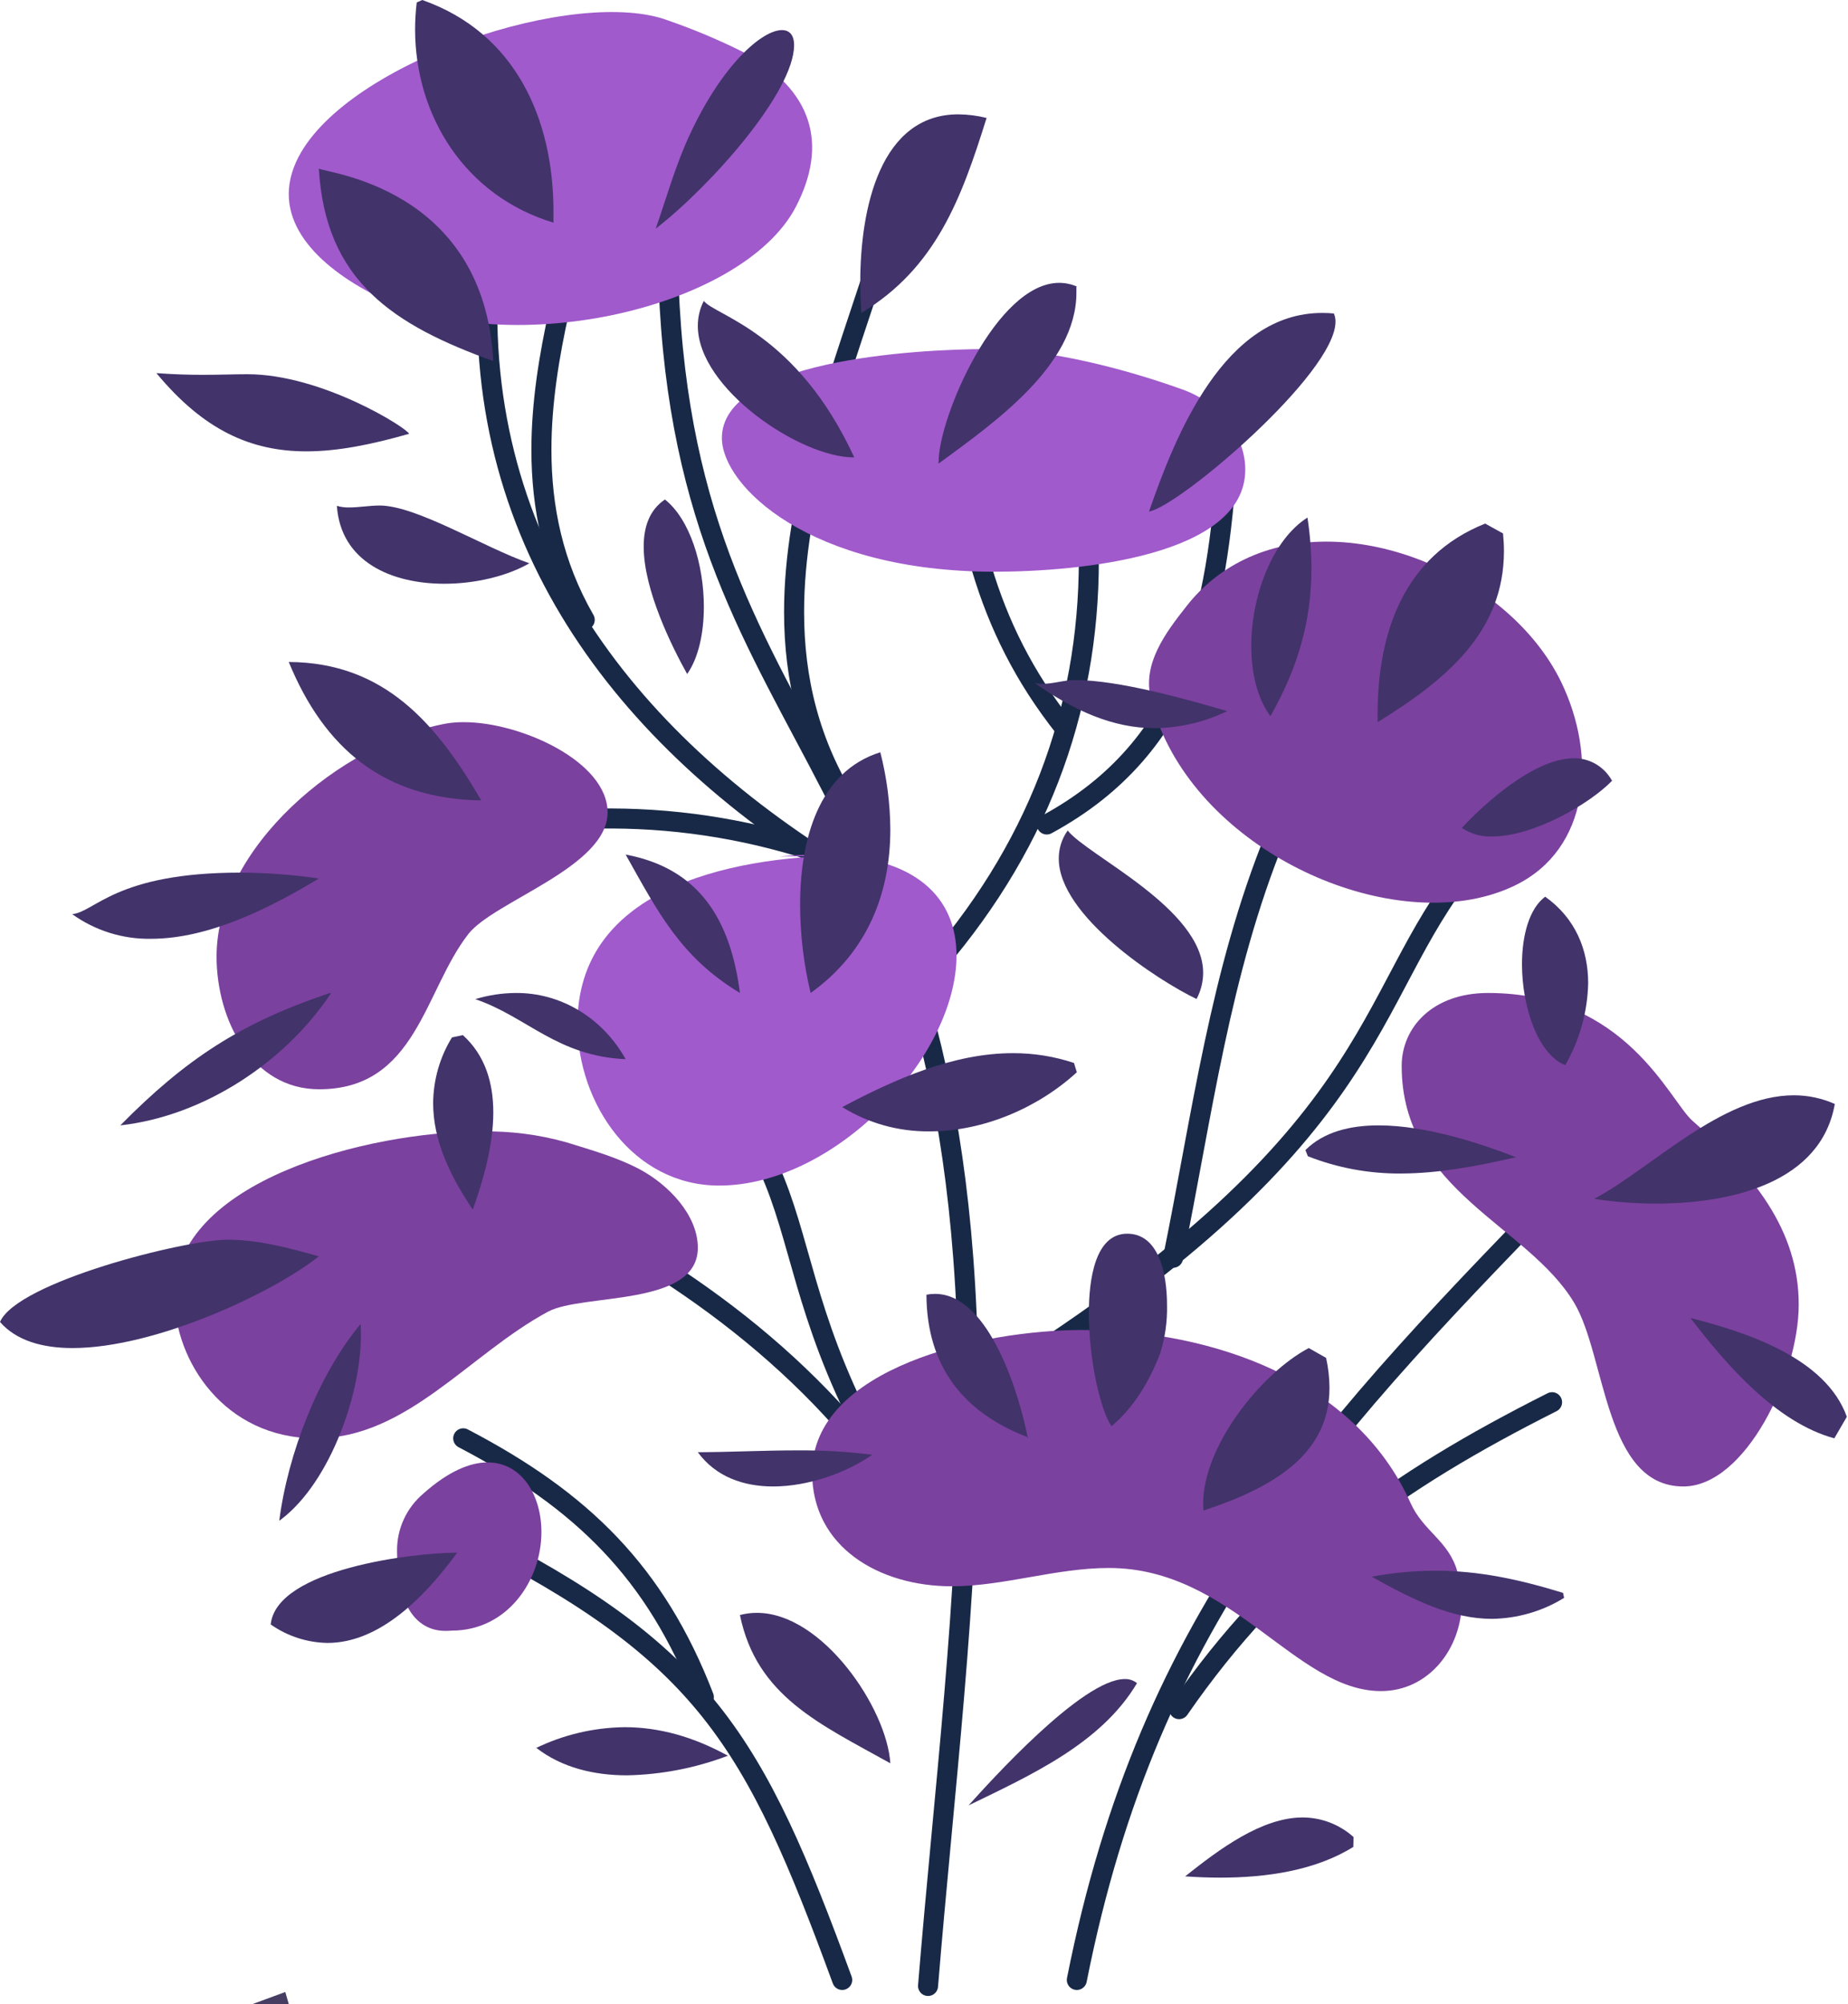 <?xml version="1.0" encoding="UTF-8"?> <svg xmlns="http://www.w3.org/2000/svg" width="369" height="400" viewBox="0 0 369 400" fill="none"> <path d="M57.658 400C57.427 399.206 57.207 398.401 56.966 397.598C55.047 398.293 52.839 399.117 50.45 400H57.658Z" fill="#473D63"></path> <path d="M136.73 14.414C134.468 25.262 133.33 36.314 133.333 47.396C133.333 150.479 193.393 145.405 193.393 280.379C193.393 318.904 188.477 357.547 185.306 396.396" stroke="#182947" stroke-width="4" stroke-linecap="round" stroke-linejoin="round"></path> <path d="M174.174 55.255C166.969 77.141 158.559 99.931 158.559 122.157C158.559 135.393 161.542 148.423 169.527 160.961" stroke="#182947" stroke-width="4" stroke-linecap="round" stroke-linejoin="round"></path> <path d="M213.479 78.078C216.039 89.103 217.359 100.378 217.417 111.696C217.417 142.05 207.059 169.919 184.985 194.595" stroke="#182947" stroke-width="4" stroke-linecap="round" stroke-linejoin="round"></path> <path d="M189.79 78.078C192.517 103.72 196.153 124.588 212.613 145.345" stroke="#182947" stroke-width="4" stroke-linecap="round" stroke-linejoin="round"></path> <path d="M209.009 164.565C237.881 148.929 243.132 121.628 245.045 91.291" stroke="#182947" stroke-width="4" stroke-linecap="round" stroke-linejoin="round"></path> <path d="M97.642 52.853C97.406 56.033 97.297 59.176 97.297 62.247C97.297 115.55 131.329 153.846 176.577 178.979" stroke="#182947" stroke-width="4" stroke-linecap="round" stroke-linejoin="round"></path> <path d="M118.919 33.634C114.153 52.184 108.108 71.185 108.108 89.782C108.108 101.32 110.415 112.699 116.755 123.724" stroke="#182947" stroke-width="4" stroke-linecap="round" stroke-linejoin="round"></path> <path d="M90.09 167.996C100.41 164.85 111.208 163.287 122.067 163.366C136.578 163.413 150.968 165.853 164.565 170.571" stroke="#182947" stroke-width="4" stroke-linecap="round" stroke-linejoin="round"></path> <path d="M130.931 206.607C171.052 237.242 145.771 254.51 192.192 315.916" stroke="#182947" stroke-width="4" stroke-linecap="round" stroke-linejoin="round"></path> <path d="M93.694 233.033C124.707 246.466 153.331 264.145 174.174 290.691" stroke="#182947" stroke-width="4" stroke-linecap="round" stroke-linejoin="round"></path> <path d="M293.093 172.973C271.524 199.46 277.183 227.211 195.796 277.477" stroke="#182947" stroke-width="4" stroke-linecap="round" stroke-linejoin="round"></path> <path d="M254.655 166.967C243.564 194.185 240.048 222.567 234.234 251.051" stroke="#182947" stroke-width="4" stroke-linecap="round" stroke-linejoin="round"></path> <path d="M215.015 395.195C229.572 321.765 265 285.102 315.916 233.033" stroke="#182947" stroke-width="4" stroke-linecap="round" stroke-linejoin="round"></path> <path d="M309.91 279.88C278.557 295.657 255.663 311.903 235.435 341.141" stroke="#182947" stroke-width="4" stroke-linecap="round" stroke-linejoin="round"></path> <path d="M168.168 395.195C150.629 347.401 140.738 329.96 93.694 306.306" stroke="#182947" stroke-width="4" stroke-linecap="round" stroke-linejoin="round"></path> <path d="M140.54 338.739C130.93 313.859 116.223 299.474 92.492 287.087" stroke="#182947" stroke-width="4" stroke-linecap="round" stroke-linejoin="round"></path> <path d="M84.574 298.081C82.887 299.5 81.538 301.268 80.624 303.261C79.708 305.252 79.251 307.418 79.281 309.606C79.281 327.33 89.181 325.469 90.21 325.469C101.296 325.469 108.108 315.471 108.108 305.797C108.108 298.385 104.137 291.892 97.36 291.892C93.853 291.892 89.509 293.688 84.574 298.081Z" fill="#7B419E"></path> <path d="M236.142 77.752C224.707 73.629 209.454 69.67 197.397 69.67C182.186 69.67 144.144 72.051 144.144 87.427C144.144 96.913 161.507 114.114 198.595 114.114C215.507 114.114 248.649 110.959 248.649 93.739C248.658 87.181 243.847 80.532 236.142 77.752Z" fill="#A05ACB"></path> <path d="M169.848 170.725C143.881 170.868 115.315 178.27 115.315 204.344C115.315 220.183 126.348 236.637 143.58 236.637C166.803 236.637 190.991 210.914 190.991 190.712C190.991 179.46 183.205 170.571 163.365 170.571C160.967 170.571 158.395 170.698 155.633 170.969" fill="#A05ACB"></path> <path d="M133.474 4.112C115.248 -2.787 69.573 12.182 59.599 31.345C53.577 42.937 62.467 52.315 73.866 58.405C100.454 72.603 148.242 61.838 158.924 41.258C165.377 28.831 162.365 17.856 148.269 10.329C143.475 7.941 138.532 5.865 133.474 4.112Z" fill="#A05ACB"></path> <path d="M229.733 139.136C230.418 142.151 231.448 145.077 232.803 147.858C245.046 173.021 281.068 187.105 302.475 176.75C317.416 169.527 318.975 151.036 311.693 136.058C301.469 115.038 269.994 101.225 248.432 111.68C243.932 113.863 239.993 117.049 236.922 120.989C232.64 126.397 228.22 132.4 229.733 139.136Z" fill="#7B419E"></path> <path d="M281.631 299.954C270.61 275.374 241.964 265.465 216.091 265.465C196.037 265.465 162.162 273.017 162.162 293.918C162.162 308.794 175.543 316.619 190.027 316.619C200.403 316.619 210.835 312.967 221.418 312.967C246.009 312.967 258.717 337.538 275.748 337.538C285.246 337.538 291.892 329.092 291.892 319.587C291.882 317.576 291.58 315.58 290.996 313.66C289.22 307.461 284.215 305.707 281.631 299.954Z" fill="#7B419E"></path> <path d="M113.133 228.013C107.62 226.457 101.907 225.724 96.181 225.837C73.459 225.837 34.835 235.705 34.835 258.752C34.835 271.597 44.814 287.087 63.027 287.087C81.24 287.087 93.578 270.362 109.405 261.819C116.317 258.089 139.339 260.911 139.339 249.046C139.339 242.545 133.516 236.476 127.7 233.373C123.111 230.943 118.023 229.547 113.133 228.013Z" fill="#7B419E"></path> <path d="M89.023 144.43C67.978 148.349 43.243 169.226 43.243 190.906C43.243 203.61 50.299 217.417 63.725 217.417C83.15 217.417 84.706 197.714 93.518 186.433C98.648 179.861 121.321 173.082 121.321 162.164C121.321 151.93 103.832 144.147 92.704 144.147C91.47 144.127 90.239 144.221 89.023 144.43Z" fill="#7B419E"></path> <path d="M337.941 223.703C333.332 219.666 324.723 198.198 297.116 198.198C286.066 198.198 279.88 205.071 279.88 212.766C279.88 237.764 305.118 244.536 314.353 260.092C320.703 270.767 320.359 296.697 336.126 296.697C348.481 296.697 359.159 274.569 359.159 260.399C359.169 245.46 350.033 234.296 337.941 223.703Z" fill="#7B419E"></path> <path d="M81.682 86.587C81.301 85.431 64.273 74.694 49.399 74.694C46.765 74.694 43.967 74.816 40.519 74.816C37.804 74.816 34.815 74.737 31.231 74.475C40.664 85.861 50.097 90.09 61.178 90.09C67.395 90.09 74.131 88.75 81.682 86.587Z" fill="#42336B"></path> <path d="M98.499 72.072C96.62 37.184 64.78 34.548 63.664 33.634C64.951 56.156 78.641 64.915 98.499 72.072Z" fill="#42336B"></path> <path d="M130.931 45.646C142.073 36.977 158.559 18.337 158.559 9.002C158.559 7.01 157.655 6.006 156.13 6.006C152.21 6.006 144.248 12.797 137.666 27.013C134.885 33.014 133.099 39.413 130.931 45.646Z" fill="#42336B"></path> <path d="M110.511 44.444C110.511 43.684 110.511 42.924 110.511 42.174C110.511 23.719 102.91 6.532 84.315 0L83.213 0.488C82.995 2.289 82.885 4.102 82.883 5.916C82.92 23.003 92.74 39.071 110.511 44.444Z" fill="#42336B"></path> <path d="M171.994 62.462C186.917 53.452 191.975 39.593 196.997 23.543C195.151 23.084 193.259 22.84 191.357 22.823C175.782 22.823 171.772 41.53 171.772 56.38C171.772 58.507 171.852 60.56 171.994 62.462Z" fill="#42336B"></path> <path d="M187.393 92.493H187.467C198.269 84.54 214.931 73.03 214.931 58.423C214.931 58.035 214.931 57.65 214.931 57.264C214.967 57.247 214.997 57.219 215.015 57.185C213.913 56.711 212.716 56.462 211.505 56.456C198.939 56.456 187.421 83.354 187.421 92.15C187.383 92.255 187.383 92.353 187.393 92.493Z" fill="#42336B"></path> <path d="M170.571 91.291C159.04 66.268 142.723 62.996 140.532 60.06C139.742 61.6 139.334 63.31 139.339 65.044C139.339 77.594 159.828 91.291 170.406 91.291H170.571Z" fill="#42336B"></path> <path d="M229.429 102.102C235.361 101.137 266.666 74.597 266.666 64.213C266.674 63.652 266.562 63.097 266.342 62.58C266.382 62.59 266.425 62.59 266.467 62.58C265.638 62.499 264.817 62.462 264.025 62.462C244.483 62.445 234.739 86.757 229.429 102.102Z" fill="#42336B"></path> <path d="M96.096 159.76C87.207 144.527 76.818 132.224 57.658 132.132C64.754 149.41 76.717 159.487 96.096 159.76Z" fill="#42336B"></path> <path d="M63.664 175.347C58.465 174.585 53.219 174.195 47.964 174.174C23.125 174.174 18.956 182.054 14.414 182.463C18.993 185.755 24.52 187.482 30.166 187.383C41.726 187.383 53.962 181.22 63.664 175.347Z" fill="#42336B"></path> <path d="M66.066 198.295L65.888 198.198C48.002 204.169 36.985 211.49 24.024 224.625C40.796 222.747 56.955 211.965 66.066 198.295Z" fill="#42336B"></path> <path d="M63.664 250.759C57.616 249.076 51.685 247.447 45.432 247.447C36.822 247.447 3.403 255.908 0 263.863C3.207 267.541 8.375 269.069 14.477 269.069C31.168 269.069 54.741 257.903 63.664 250.759Z" fill="#42336B"></path> <path d="M72.001 264.264C63.554 274.402 57.457 290.25 55.763 303.54L55.255 303.904C65.327 297.055 72.072 279.043 72.072 266.375C72.072 265.662 72.046 264.95 72.001 264.264Z" fill="#42336B"></path> <path d="M94.403 241.441C96.49 235.61 98.499 228.615 98.499 222.036C98.499 216.193 96.921 210.684 92.42 206.607L90.25 207.066C87.835 210.964 86.526 215.525 86.487 220.199C86.487 227.498 89.744 234.557 94.403 241.441Z" fill="#42336B"></path> <path d="M124.925 211.411C111.227 210.824 105.132 202.88 94.895 199.43C97.532 198.628 100.261 198.213 103.004 198.199C107.414 198.164 111.755 199.365 115.598 201.681C119.444 204 122.659 207.352 124.925 211.411Z" fill="#42336B"></path> <path d="M147.748 198.198C135.936 191.078 131.433 182.139 124.925 170.571C139.586 173.305 145.851 183.511 147.748 198.198Z" fill="#42336B"></path> <path d="M161.86 198.198C160.48 192.443 159.775 186.54 159.76 180.616C159.76 167.549 163.486 153.988 175.776 150.15C177.068 155.181 177.741 160.353 177.778 165.553C177.778 178.171 173.299 190.003 161.86 198.198Z" fill="#42336B"></path> <path d="M168.168 220.975C173.387 224.201 179.437 225.884 185.597 225.824C196.362 225.824 207.257 221.128 215.015 214.023C214.823 213.401 214.633 212.789 214.449 212.166C210.525 210.86 206.409 210.199 202.267 210.21C190.432 210.21 178.889 215.295 168.168 220.975Z" fill="#42336B"></path> <path d="M245.045 141.937C237.192 139.643 223.449 135.736 214.644 135.736C212.489 135.736 210.316 136.493 208.171 136.493C207.643 136.493 207.12 136.441 206.607 136.334C214.47 141.846 222.21 145.345 230.57 145.345C235.632 145.279 240.598 144.11 245.045 141.937Z" fill="#42336B"></path> <path d="M253.663 142.943C251.046 139.382 249.85 134.319 249.85 128.945C249.85 118.895 254.046 107.776 261.068 103.303C261.587 106.691 261.854 110.112 261.862 113.539C261.834 123.818 259.273 133.104 253.663 142.943Z" fill="#42336B"></path> <path d="M275.075 144.144C275.075 143.632 275.075 143.131 275.075 142.618C275.075 126.072 280.393 110.976 296.548 104.505L300.119 106.477C300.236 107.69 300.3 108.867 300.3 110.008C300.291 126.035 288.945 135.6 275.075 144.144Z" fill="#42336B"></path> <path d="M291.892 165.257C293.696 166.454 295.814 167.049 297.959 166.958C306.324 166.958 317.579 160.333 321.922 155.802V155.901C321.164 154.505 320.053 153.342 318.707 152.542C317.359 151.74 315.828 151.329 314.272 151.352C306.129 151.343 295.889 160.924 291.892 165.257Z" fill="#42336B"></path> <path d="M312.537 212.613C307.08 210.432 303.904 200.965 303.904 192.468C303.904 186.699 305.355 181.35 308.533 178.979C314.592 183.291 317.117 189.573 317.117 196.248C316.99 201.984 315.418 207.603 312.537 212.613Z" fill="#42336B"></path> <path d="M318.318 239.287C329.52 233.382 343.711 218.619 358.172 218.619C360.996 218.613 363.788 219.204 366.366 220.352C363.602 236.025 345.8 240.24 330.618 240.24C326.501 240.234 322.387 239.915 318.318 239.287Z" fill="#42336B"></path> <path d="M337.538 263.063C344.755 272.491 354.714 283.958 366.269 287.087L368.769 282.787C364.549 271.063 348.924 265.972 337.538 263.063Z" fill="#42336B"></path> <path d="M302.703 230.979C295.807 228.303 284.878 224.625 275.281 224.625C269.546 224.625 264.289 225.934 260.661 229.552L261.147 230.784C267.041 233.109 273.375 234.282 279.764 234.233C287.254 234.207 294.798 232.796 302.703 230.979Z" fill="#42336B"></path> <path d="M221.956 284.685C219.678 281.455 217.417 271.197 217.417 262.089C217.417 255.46 218.63 246.246 225.083 246.246C231.193 246.246 233.027 253.721 233.027 260.571C233.094 263.847 232.621 267.109 231.629 270.224C229.385 275.934 226.496 280.768 221.956 284.685Z" fill="#42336B"></path> <path d="M205.405 286.941L205.237 287.087C203.754 279.243 197.766 258.258 186.691 258.258C186.119 258.26 185.547 258.315 184.985 258.422C185.057 272.785 192.431 282.054 205.405 286.941Z" fill="#42336B"></path> <path d="M174.174 290.366C169.177 289.744 164.135 289.451 159.09 289.493C152.512 289.493 145.998 289.836 139.339 289.861C142.91 294.756 148.443 296.697 154.37 296.697C161.394 296.697 168.989 293.972 174.174 290.366Z" fill="#42336B"></path> <path d="M240.295 301.502C240.295 301.059 240.24 300.597 240.24 300.135C240.24 288.603 251.78 274.138 261.323 269.069L264.788 271.033C265.224 272.989 265.452 274.985 265.465 276.99C265.483 290.177 254.411 296.877 240.295 301.502Z" fill="#42336B"></path> <path d="M273.874 314.706C278.09 313.921 282.37 313.521 286.662 313.514C295.221 313.514 303.158 315.193 312.101 317.934C312.165 318.269 312.238 318.606 312.312 318.932C308.003 321.597 303.012 323.049 297.897 323.123C289.904 323.116 282.342 319.427 273.874 314.706Z" fill="#42336B"></path> <path d="M91.291 309.91H91.174C82.783 309.91 55.196 313.13 54.054 324.24C57.363 326.571 61.311 327.856 65.378 327.928C75.732 327.928 84.699 318.927 91.291 309.91Z" fill="#42336B"></path> <path d="M145.345 350.441C138.492 346.675 131.657 344.745 124.731 344.745C118.542 344.818 112.447 346.26 106.907 348.965L107.041 348.834C112.164 352.834 118.626 354.354 125.203 354.354C132.1 354.212 138.917 352.888 145.345 350.441Z" fill="#42336B"></path> <path d="M193.393 360.36C197.483 355.833 216.037 335.137 224.589 335.137C225.469 335.106 226.33 335.394 227.027 335.953C219.881 348.026 205.728 354.356 193.393 360.36Z" fill="#42336B"></path> <path d="M105.706 112.435C96.63 109.264 83.13 100.901 75.805 100.901C73.842 100.901 71.665 101.286 69.736 101.286C68.904 101.309 68.073 101.201 67.267 100.967C68.037 112.203 78.281 116.516 88.72 116.516C94.974 116.516 101.3 114.968 105.706 112.435Z" fill="#42336B"></path> <path d="M238.922 199.399C239.777 197.8 240.229 196.009 240.24 194.185C240.24 181.355 217.107 170.779 213.191 165.766C212.029 167.385 211.406 169.343 211.411 171.353C211.377 182.792 231.19 195.705 238.922 199.399Z" fill="#42336B"></path> <path d="M236.637 374.523C238.916 374.675 241.278 374.775 243.676 374.775C252.877 374.775 262.678 373.365 270.27 368.612H270.224L270.27 366.674C267.485 364.166 263.86 362.774 260.099 362.763C251.919 362.78 243.532 369.05 236.637 374.523Z" fill="#42336B"></path> <path d="M137.208 134.535C139.468 131.315 140.541 126.373 140.541 121.122C140.541 112.778 137.815 103.708 132.773 99.7C129.687 101.776 128.529 105.141 128.529 109.105C128.529 117.875 134.291 129.293 137.208 134.535Z" fill="#42336B"></path> <path d="M177.778 351.952C177.107 341.06 164.262 321.922 151.138 321.922C149.994 321.918 148.854 322.067 147.748 322.36C151.074 338.551 163.629 344.069 177.778 351.952Z" fill="#42336B"></path> </svg> 